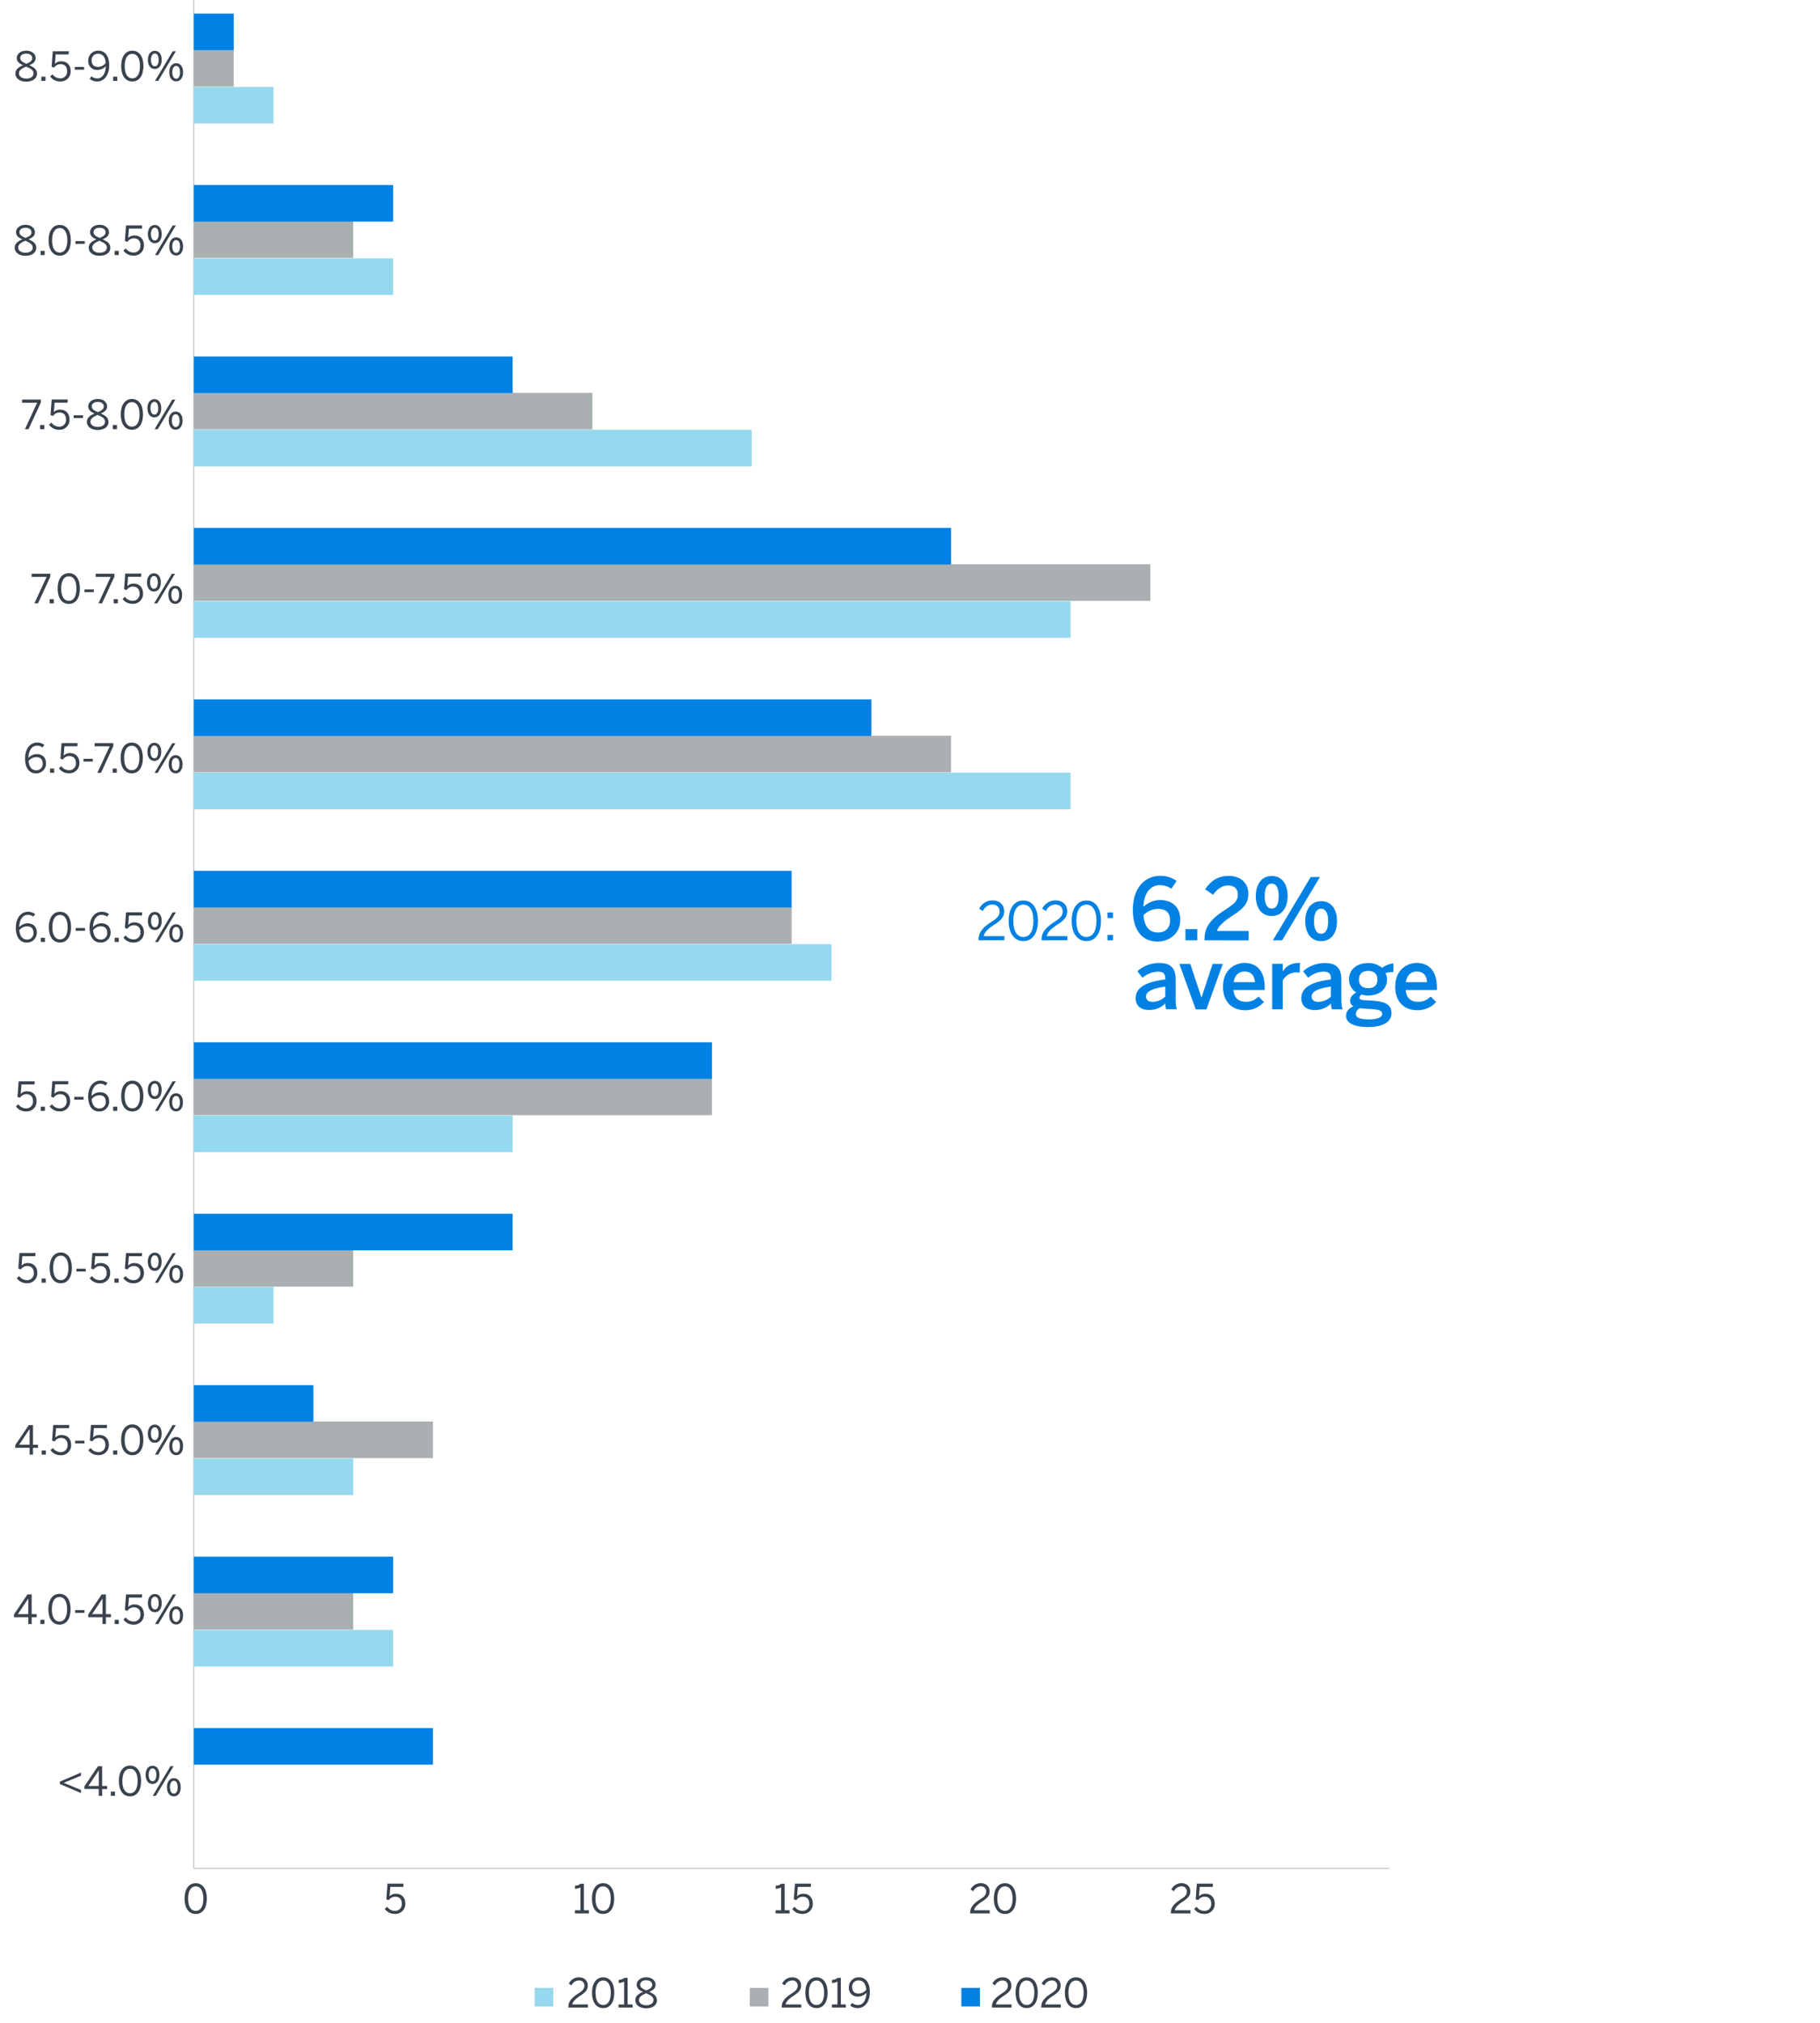 <svg id="Graph" xmlns="http://www.w3.org/2000/svg" xmlns:xlink="http://www.w3.org/1999/xlink" viewBox="0 0 1000 1111.29"><defs><style>.cls-1,.cls-3{fill:none;}.cls-2{fill:#39424d;}.cls-3{stroke:#c6c9c9;stroke-miterlimit:10;stroke-width:0.65px;}.cls-4{clip-path:url(#clip-path);}.cls-5{fill:#96d8ee;}.cls-6{fill:#aaafb1;}.cls-7{fill:#0081e3;}.cls-8{fill:#3a424e;}</style><clipPath id="clip-path"><rect class="cls-1" x="1.09" y="-10.83" width="775.21" height="1128.66"/></clipPath></defs><path class="cls-2" d="M8.45,40.45c0-2.24,1.63-3.54,4.18-4.62-2.13-1-3.43-2-3.43-4s1.89-4,5.22-4,5.17,2,5.17,4-1.26,3-3.46,4c2.64,1.15,4.2,2.29,4.2,4.69s-2.17,4.33-5.91,4.33S8.45,42.89,8.45,40.45Zm10-.11c0-1.72-1.45-2.66-4.14-3.78-2.64,1.18-3.89,2.15-3.89,3.78s1.65,2.84,4,2.84S18.42,42.08,18.42,40.34Zm-.7-8.43c0-1.23-1-2.48-3.3-2.48s-3.33,1.18-3.33,2.42c0,1.49,1.08,2.2,3.41,3.21C16.77,34.05,17.72,33.34,17.72,31.91Z"/><path class="cls-2" d="M22.69,44.43V42.12H25v2.31Z"/><path class="cls-2" d="M27.55,42l1.3-1.19A5.17,5.17,0,0,0,33,43.05a3.66,3.66,0,0,0,3.87-4c0-2.49-1.45-3.79-3.54-3.79a4.13,4.13,0,0,0-3.59,1.89l-1.39-.48L29,28.15h8.85l-.16,1.74H30.58l-.39,5.19a4.41,4.41,0,0,1,3.54-1.41c3,0,5.08,2.09,5.08,5.33a5.42,5.42,0,0,1-5.74,5.74A6.6,6.6,0,0,1,27.55,42Z"/><path class="cls-2" d="M41.08,38.27v-1.5H46.2v1.5Z"/><path class="cls-2" d="M49.28,43.33l.95-1.43a4.9,4.9,0,0,0,3.28,1.17c2.81,0,4.57-2.86,4.62-6.74A6.18,6.18,0,0,1,53.6,38.4a4.71,4.71,0,0,1-5.11-5.1,5.35,5.35,0,0,1,5.61-5.46C57.47,27.84,60,30.46,60,36c0,5.24-2.79,8.74-6.58,8.74A6.32,6.32,0,0,1,49.28,43.33Zm8.8-8.73C57.8,31,56.13,29.51,54,29.51a3.41,3.41,0,0,0-3.63,3.74c0,2,1,3.5,3.54,3.5A5.38,5.38,0,0,0,58.08,34.6Z"/><path class="cls-2" d="M62.18,44.43V42.12h2.26v2.31Z"/><path class="cls-2" d="M66.58,36.29c0-5.08,2.24-8.45,6.13-8.45s6.1,3.37,6.1,8.45-2.18,8.45-6.1,8.45S66.58,41.37,66.58,36.29Zm10.32,0c0-4.42-1.63-6.73-4.19-6.73s-4.2,2.31-4.2,6.73,1.63,6.76,4.2,6.76S76.9,40.71,76.9,36.29Z"/><path class="cls-2" d="M81.25,32.92c0-3.05,1.5-5,3.83-5s3.76,1.93,3.76,4.95-1.39,5-3.78,5S81.25,35.85,81.25,32.92Zm5.92,0c0-2.15-.75-3.54-2.11-3.54s-2.12,1.47-2.12,3.5.73,3.54,2.14,3.54S87.17,34.93,87.17,32.9Zm-2,11.53,9.73-16.28h1.71L86.93,44.43ZM93,39.72c0-3,1.5-5,3.83-5s3.76,1.93,3.76,4.95-1.41,5-3.81,5S93,42.63,93,39.72Zm5.92,0c0-2.16-.75-3.52-2.14-3.52s-2.11,1.47-2.11,3.5.73,3.56,2.14,3.56S98.92,41.7,98.92,39.68Z"/><path class="cls-2" d="M8.06,136.11c0-2.24,1.62-3.54,4.18-4.62-2.14-1-3.44-2-3.44-4s1.9-4,5.22-4,5.17,2,5.17,4-1.25,3-3.46,4c2.65,1.14,4.21,2.29,4.21,4.68s-2.18,4.34-5.92,4.34S8.06,138.56,8.06,136.11ZM18,136c0-1.71-1.45-2.66-4.13-3.78-2.64,1.19-3.9,2.16-3.9,3.78s1.65,2.84,4,2.84S18,137.74,18,136Zm-.7-8.42c0-1.24-1-2.49-3.3-2.49s-3.32,1.19-3.32,2.42c0,1.5,1.07,2.2,3.41,3.21C16.37,129.71,17.32,129,17.32,127.58Z"/><path class="cls-2" d="M22.29,140.1v-2.31h2.27v2.31Z"/><path class="cls-2" d="M26.69,132c0-5.09,2.24-8.45,6.14-8.45s6.09,3.36,6.09,8.45-2.17,8.44-6.09,8.44S26.69,137,26.69,132ZM37,132c0-4.43-1.63-6.74-4.18-6.74s-4.2,2.31-4.2,6.74,1.62,6.75,4.2,6.75S37,136.38,37,132Z"/><path class="cls-2" d="M41.45,133.94v-1.5h5.13v1.5Z"/><path class="cls-2" d="M48.73,136.11c0-2.24,1.63-3.54,4.18-4.62-2.13-1-3.43-2-3.43-4s1.89-4,5.22-4,5.17,2,5.17,4-1.26,3-3.46,4c2.64,1.14,4.21,2.29,4.21,4.68s-2.18,4.34-5.92,4.34S48.73,138.56,48.73,136.11Zm10-.11c0-1.71-1.45-2.66-4.14-3.78-2.64,1.19-3.89,2.16-3.89,3.78s1.65,2.84,4,2.84S58.7,137.74,58.7,136Zm-.7-8.42c0-1.24-1-2.49-3.3-2.49s-3.33,1.19-3.33,2.42c0,1.5,1.08,2.2,3.41,3.21C57.05,129.71,58,129,58,127.58Z"/><path class="cls-2" d="M63,140.1v-2.31h2.26v2.31Z"/><path class="cls-2" d="M67.81,137.63l1.3-1.19a5.17,5.17,0,0,0,4.18,2.27,3.66,3.66,0,0,0,3.87-4c0-2.49-1.45-3.78-3.54-3.78A4.13,4.13,0,0,0,70,132.86l-1.39-.49.64-8.56h8.85L78,125.55H70.84l-.39,5.2A4.41,4.41,0,0,1,74,129.34c3,0,5.08,2.09,5.08,5.32a5.43,5.43,0,0,1-5.74,5.74A6.6,6.6,0,0,1,67.81,137.63Z"/><path class="cls-2" d="M81.25,128.59c0-3.06,1.5-5,3.83-5s3.76,1.94,3.76,5-1.39,5-3.78,5S81.25,131.52,81.25,128.59Zm5.92,0c0-2.16-.75-3.55-2.11-3.55s-2.12,1.48-2.12,3.5.73,3.55,2.14,3.55S87.17,130.59,87.17,128.57Zm-2,11.53,9.72-16.29h1.72L86.93,140.1ZM93,135.39c0-3.06,1.49-5,3.83-5s3.76,1.94,3.76,4.95-1.41,5-3.81,5S93,138.29,93,135.39Zm5.92,0c0-2.15-.75-3.52-2.14-3.52s-2.11,1.48-2.11,3.5.73,3.57,2.14,3.57S98.92,137.37,98.92,135.34Z"/><path class="cls-2" d="M13.68,235.76l6.73-14.55H12.16v-1.73H22.44v1.62l-6.78,14.66Z"/><path class="cls-2" d="M22.06,235.76v-2.31h2.27v2.31Z"/><path class="cls-2" d="M26.92,233.29l1.3-1.18a5.21,5.21,0,0,0,4.18,2.26,3.66,3.66,0,0,0,3.87-4c0-2.48-1.45-3.78-3.54-3.78a4.13,4.13,0,0,0-3.58,1.89L27.76,228l.64-8.56h8.84l-.15,1.73H30l-.4,5.2A4.43,4.43,0,0,1,33.11,225c3,0,5.08,2.09,5.08,5.32a5.43,5.43,0,0,1-5.74,5.75A6.64,6.64,0,0,1,26.92,233.29Z"/><path class="cls-2" d="M40.45,229.6v-1.5h5.13v1.5Z"/><path class="cls-2" d="M47.73,231.78c0-2.25,1.63-3.55,4.19-4.62-2.14-1-3.44-2-3.44-4s1.9-4,5.22-4,5.17,2,5.17,4-1.26,3-3.46,4c2.64,1.14,4.21,2.29,4.21,4.69s-2.18,4.33-5.92,4.33S47.73,234.22,47.73,231.78Zm10-.11c0-1.72-1.45-2.67-4.13-3.79-2.64,1.19-3.9,2.16-3.9,3.79s1.65,2.83,4,2.83S57.7,233.4,57.7,231.67Zm-.7-8.43c0-1.23-1-2.49-3.3-2.49s-3.32,1.19-3.32,2.42c0,1.5,1.07,2.2,3.41,3.22C56.05,225.37,57,224.67,57,223.24Z"/><path class="cls-2" d="M62,235.76v-2.31h2.27v2.31Z"/><path class="cls-2" d="M66.35,227.62c0-5.08,2.24-8.45,6.14-8.45s6.09,3.37,6.09,8.45-2.18,8.45-6.09,8.45S66.35,232.7,66.35,227.62Zm10.32,0c0-4.42-1.63-6.74-4.18-6.74s-4.21,2.32-4.21,6.74,1.63,6.75,4.21,6.75S76.67,232,76.67,227.62Z"/><path class="cls-2" d="M81,224.25c0-3.06,1.5-5,3.83-5s3.76,1.94,3.76,5-1.38,5-3.78,5S81,227.18,81,224.25Zm5.92,0c0-2.16-.75-3.54-2.11-3.54s-2.12,1.47-2.12,3.5.73,3.54,2.14,3.54S86.94,226.25,86.94,224.23Zm-2,11.53,9.73-16.28h1.71L86.7,235.76Zm7.79-4.71c0-3.06,1.5-5,3.83-5s3.76,1.94,3.76,4.95-1.41,5-3.8,5S92.77,234,92.77,231.05Zm5.92,0c0-2.16-.75-3.52-2.13-3.52S94.44,229,94.44,231s.73,3.57,2.14,3.57S98.69,233,98.69,231Z"/><path class="cls-2" d="M18.89,331.42l6.73-14.54H17.37v-1.74H27.64v1.63l-6.77,14.65Z"/><path class="cls-2" d="M27.27,331.42v-2.31h2.27v2.31Z"/><path class="cls-2" d="M31.67,323.28c0-5.08,2.24-8.45,6.14-8.45s6.09,3.37,6.09,8.45-2.18,8.45-6.09,8.45S31.67,328.36,31.67,323.28Zm10.32,0c0-4.42-1.63-6.73-4.18-6.73s-4.2,2.31-4.2,6.73,1.62,6.76,4.2,6.76S42,327.7,42,323.28Z"/><path class="cls-2" d="M46.43,325.26v-1.49h5.13v1.49Z"/><path class="cls-2" d="M54.09,331.42l6.73-14.54H52.57v-1.74H62.84v1.63l-6.77,14.65Z"/><path class="cls-2" d="M62.47,331.42v-2.31h2.27v2.31Z"/><path class="cls-2" d="M67.33,329l1.3-1.19A5.17,5.17,0,0,0,72.81,330a3.66,3.66,0,0,0,3.87-4c0-2.49-1.45-3.79-3.54-3.79a4.14,4.14,0,0,0-3.59,1.89l-1.38-.48.63-8.56h8.85l-.15,1.74H70.37l-.4,5.19a4.46,4.46,0,0,1,3.54-1.41c3,0,5.09,2.09,5.09,5.33a5.43,5.43,0,0,1-5.75,5.74A6.62,6.62,0,0,1,67.33,329Z"/><path class="cls-2" d="M80.77,319.92c0-3.06,1.5-5,3.83-5s3.76,1.93,3.76,5-1.38,5-3.78,5S80.77,322.84,80.77,319.92Zm5.92,0c0-2.15-.75-3.54-2.11-3.54s-2.11,1.48-2.11,3.5.72,3.54,2.13,3.54S86.69,321.92,86.69,319.89Zm-2,11.53,9.73-16.28h1.71l-9.72,16.28Zm7.79-4.71c0-3,1.5-5,3.83-5s3.76,1.93,3.76,4.95-1.4,5-3.8,5S92.52,329.62,92.52,326.71Zm5.92,0c0-2.16-.75-3.52-2.13-3.52s-2.12,1.47-2.12,3.5.73,3.56,2.14,3.56S98.44,328.69,98.44,326.67Z"/><path class="cls-2" d="M13.76,416.62c0-5.24,2.82-8.74,6.6-8.74a6.16,6.16,0,0,1,4,1.28l-1,1.43a4.66,4.66,0,0,0-3.08-1c-2.82,0-4.6,2.83-4.65,6.71a6.24,6.24,0,0,1,4.54-2.07c3.32,0,5.12,2,5.12,5.1a5.35,5.35,0,0,1-5.61,5.46C16.34,424.78,13.76,422.16,13.76,416.62Zm9.68,2.75c0-2-1-3.5-3.54-3.5A5.38,5.38,0,0,0,15.7,418c.31,3.57,2,5.11,4.11,5.11A3.42,3.42,0,0,0,23.44,419.37Z"/><path class="cls-2" d="M27.49,424.47v-2.31h2.27v2.31Z"/><path class="cls-2" d="M32.35,422l1.3-1.19a5.17,5.17,0,0,0,4.18,2.27,3.67,3.67,0,0,0,3.87-4c0-2.48-1.45-3.78-3.54-3.78a4.14,4.14,0,0,0-3.59,1.89l-1.38-.48.64-8.56h8.84l-.15,1.74H35.39l-.4,5.19a4.42,4.42,0,0,1,3.54-1.41c3,0,5.09,2.09,5.09,5.33a5.43,5.43,0,0,1-5.75,5.74A6.62,6.62,0,0,1,32.35,422Z"/><path class="cls-2" d="M45.88,418.31v-1.5H51v1.5Z"/><path class="cls-2" d="M53.51,424.47l6.74-14.54H52v-1.74H62.27v1.63L55.5,424.47Z"/><path class="cls-2" d="M61.9,424.47v-2.31h2.26v2.31Z"/><path class="cls-2" d="M66.27,416.33c0-5.08,2.25-8.45,6.14-8.45s6.1,3.37,6.1,8.45-2.18,8.45-6.1,8.45S66.27,421.41,66.27,416.33Zm10.32,0c0-4.42-1.62-6.73-4.18-6.73s-4.2,2.31-4.2,6.73,1.63,6.76,4.2,6.76S76.59,420.75,76.59,416.33Z"/><path class="cls-2" d="M81,413c0-3,1.49-5,3.83-5s3.76,1.93,3.76,4.95-1.39,5-3.79,5S81,415.89,81,413Zm5.92,0c0-2.15-.75-3.54-2.12-3.54s-2.11,1.47-2.11,3.5.73,3.54,2.14,3.54S86.87,415,86.87,412.94Zm-2,11.53,9.72-16.28h1.72l-9.72,16.28Zm7.79-4.71c0-3.06,1.49-5,3.83-5s3.76,1.93,3.76,4.95-1.41,5-3.81,5S92.7,422.67,92.7,419.76Zm5.92,0c0-2.16-.75-3.52-2.14-3.52s-2.11,1.47-2.11,3.5.73,3.56,2.13,3.56S98.62,421.74,98.62,419.72Z"/><path class="cls-2" d="M8.76,607.73l1.3-1.19a5.19,5.19,0,0,0,4.18,2.27,3.67,3.67,0,0,0,3.88-4c0-2.49-1.46-3.79-3.55-3.79A4.11,4.11,0,0,0,11,603l-1.39-.49.64-8.56h8.84l-.15,1.74H11.8l-.4,5.19A4.46,4.46,0,0,1,15,599.43c3,0,5.08,2.1,5.08,5.33a5.43,5.43,0,0,1-5.74,5.74A6.64,6.64,0,0,1,8.76,607.73Z"/><path class="cls-2" d="M22.4,610.19v-2.31h2.27v2.31Z"/><path class="cls-2" d="M27.27,607.73l1.29-1.19a5.19,5.19,0,0,0,4.18,2.27,3.67,3.67,0,0,0,3.88-4c0-2.49-1.46-3.79-3.55-3.79a4.11,4.11,0,0,0-3.58,1.9l-1.39-.49.64-8.56h8.84l-.15,1.74H30.3l-.39,5.19a4.43,4.43,0,0,1,3.54-1.41c3,0,5.08,2.1,5.08,5.33a5.43,5.43,0,0,1-5.74,5.74A6.6,6.6,0,0,1,27.27,607.73Z"/><path class="cls-2" d="M40.8,604v-1.49h5.12V604Z"/><path class="cls-2" d="M48.43,602.34c0-5.24,2.82-8.74,6.6-8.74a6.24,6.24,0,0,1,4,1.28l-1,1.43a4.63,4.63,0,0,0-3.08-1c-2.81,0-4.59,2.84-4.64,6.71a6.22,6.22,0,0,1,4.53-2.07c3.33,0,5.13,2,5.13,5.11a5.34,5.34,0,0,1-5.61,5.45C51,610.5,48.43,607.88,48.43,602.34Zm9.68,2.75c0-2-1-3.5-3.54-3.5a5.39,5.39,0,0,0-4.2,2.16c.3,3.56,2,5.1,4.11,5.1A3.42,3.42,0,0,0,58.11,605.09Z"/><path class="cls-2" d="M62.16,610.19v-2.31h2.26v2.31Z"/><path class="cls-2" d="M66.56,602.05c0-5.08,2.24-8.45,6.14-8.45s6.09,3.37,6.09,8.45-2.18,8.45-6.09,8.45S66.56,607.14,66.56,602.05Zm10.32,0c0-4.42-1.63-6.73-4.18-6.73s-4.21,2.31-4.21,6.73,1.63,6.76,4.21,6.76S76.88,606.48,76.88,602.05Z"/><path class="cls-2" d="M81.23,598.69c0-3.06,1.5-5,3.83-5s3.76,1.94,3.76,5-1.38,5-3.78,5S81.23,601.61,81.23,598.69Zm5.92,0c0-2.16-.75-3.55-2.11-3.55s-2.12,1.48-2.12,3.5.73,3.54,2.14,3.54S87.15,600.69,87.15,598.67Zm-2,11.52,9.73-16.28h1.71l-9.72,16.28Zm7.79-4.7c0-3.06,1.5-5,3.83-5s3.76,1.94,3.76,4.95-1.41,5-3.8,5S93,608.39,93,605.49Zm5.92,0c0-2.15-.75-3.52-2.13-3.52s-2.12,1.48-2.12,3.5.73,3.56,2.14,3.56S98.9,607.47,98.9,605.44Z"/><path class="cls-2" d="M8.7,509.56c0-5.23,2.82-8.73,6.6-8.73a6.22,6.22,0,0,1,4,1.27l-1,1.43a4.72,4.72,0,0,0-3.08-1c-2.82,0-4.6,2.84-4.65,6.71a6.24,6.24,0,0,1,4.54-2.07c3.32,0,5.12,2,5.12,5.11a5.34,5.34,0,0,1-5.61,5.45C11.28,517.72,8.7,515.11,8.7,509.56Zm9.68,2.75c0-2-1-3.5-3.54-3.5a5.39,5.39,0,0,0-4.2,2.16c.31,3.56,2,5.11,4.11,5.11A3.43,3.43,0,0,0,18.38,512.31Z"/><path class="cls-2" d="M22.43,517.42v-2.31H24.7v2.31Z"/><path class="cls-2" d="M26.83,509.28c0-5.09,2.24-8.45,6.14-8.45s6.09,3.36,6.09,8.45-2.18,8.44-6.09,8.44S26.83,514.36,26.83,509.28Zm10.32,0c0-4.43-1.63-6.74-4.18-6.74s-4.2,2.31-4.2,6.74S30.39,516,33,516,37.15,513.7,37.15,509.28Z"/><path class="cls-2" d="M41.59,511.26v-1.5h5.13v1.5Z"/><path class="cls-2" d="M49.22,509.56c0-5.23,2.82-8.73,6.61-8.73a6.24,6.24,0,0,1,4,1.27l-1,1.43a4.68,4.68,0,0,0-3.08-1c-2.82,0-4.6,2.84-4.64,6.71a6.2,6.2,0,0,1,4.53-2.07c3.32,0,5.13,2,5.13,5.11a5.34,5.34,0,0,1-5.61,5.45C51.8,517.72,49.22,515.11,49.22,509.56Zm9.69,2.75c0-2-1-3.5-3.55-3.5a5.41,5.41,0,0,0-4.2,2.16c.31,3.56,2,5.11,4.12,5.11A3.43,3.43,0,0,0,58.91,512.31Z"/><path class="cls-2" d="M63,517.42v-2.31h2.27v2.31Z"/><path class="cls-2" d="M67.81,515l1.3-1.19A5.19,5.19,0,0,0,73.29,516a3.67,3.67,0,0,0,3.88-4c0-2.49-1.46-3.78-3.55-3.78A4.13,4.13,0,0,0,70,510.18l-1.39-.49.64-8.56h8.84L78,502.87H70.85l-.39,5.2A4.4,4.4,0,0,1,74,506.66c3,0,5.08,2.09,5.08,5.32a5.43,5.43,0,0,1-5.74,5.74A6.64,6.64,0,0,1,67.81,515Z"/><path class="cls-2" d="M81.26,505.91c0-3.06,1.49-5,3.82-5s3.77,1.94,3.77,4.95-1.39,5-3.79,5S81.26,508.84,81.26,505.91Zm5.91,0c0-2.16-.74-3.55-2.11-3.55S83,503.82,83,505.84s.73,3.55,2.13,3.55S87.17,507.91,87.17,505.89Zm-2,11.53,9.72-16.29h1.72l-9.73,16.29ZM93,512.71c0-3.06,1.49-5,3.82-5s3.77,1.94,3.77,4.95-1.41,5-3.81,5S93,515.61,93,512.71Zm5.91-.05c0-2.15-.74-3.52-2.13-3.52s-2.11,1.48-2.11,3.5.72,3.57,2.13,3.57S98.92,514.69,98.92,512.66Z"/><path class="cls-2" d="M9.22,702.1l1.3-1.19a5.19,5.19,0,0,0,4.18,2.27,3.68,3.68,0,0,0,3.88-4c0-2.48-1.46-3.78-3.55-3.78a4.13,4.13,0,0,0-3.58,1.89l-1.39-.48.64-8.56h8.84L19.39,690H12.26l-.4,5.19a4.43,4.43,0,0,1,3.55-1.41c3,0,5.08,2.09,5.08,5.33a5.43,5.43,0,0,1-5.74,5.74A6.64,6.64,0,0,1,9.22,702.1Z"/><path class="cls-2" d="M22.86,704.56v-2.31h2.27v2.31Z"/><path class="cls-2" d="M27.26,696.42c0-5.08,2.25-8.45,6.14-8.45s6.1,3.37,6.1,8.45-2.18,8.45-6.1,8.45S27.26,701.5,27.26,696.42Zm10.32,0c0-4.42-1.63-6.73-4.18-6.73s-4.2,2.31-4.2,6.73,1.63,6.76,4.2,6.76S37.58,700.84,37.58,696.42Z"/><path class="cls-2" d="M42,698.4v-1.5h5.12v1.5Z"/><path class="cls-2" d="M49.26,702.1l1.3-1.19a5.19,5.19,0,0,0,4.18,2.27,3.67,3.67,0,0,0,3.87-4c0-2.48-1.45-3.78-3.54-3.78a4.13,4.13,0,0,0-3.58,1.89l-1.39-.48.64-8.56h8.84L59.43,690H52.3l-.4,5.19a4.43,4.43,0,0,1,3.55-1.41c3,0,5.08,2.09,5.08,5.33a5.43,5.43,0,0,1-5.74,5.74A6.64,6.64,0,0,1,49.26,702.1Z"/><path class="cls-2" d="M62.9,704.56v-2.31h2.27v2.31Z"/><path class="cls-2" d="M67.76,702.1l1.3-1.19a5.19,5.19,0,0,0,4.18,2.27,3.67,3.67,0,0,0,3.88-4c0-2.48-1.46-3.78-3.55-3.78A4.13,4.13,0,0,0,70,697.32l-1.39-.48.64-8.56h8.84L77.93,690H70.8l-.39,5.19A4.4,4.4,0,0,1,74,693.8c3,0,5.08,2.09,5.08,5.33a5.43,5.43,0,0,1-5.74,5.74A6.64,6.64,0,0,1,67.76,702.1Z"/><path class="cls-2" d="M81.21,693.05c0-3,1.49-5,3.83-5s3.76,1.93,3.76,5-1.39,5-3.79,5S81.21,696,81.21,693.05Zm5.92,0c0-2.15-.75-3.54-2.12-3.54S82.9,691,82.9,693s.73,3.54,2.14,3.54S87.13,695.06,87.13,693Zm-2,11.53,9.72-16.28h1.72l-9.73,16.28ZM93,699.85c0-3.06,1.49-5,3.83-5s3.76,1.93,3.76,4.95-1.41,5-3.81,5S93,702.76,93,699.85Zm5.92,0c0-2.16-.75-3.52-2.14-3.52s-2.11,1.47-2.11,3.5.72,3.56,2.13,3.56S98.88,701.83,98.88,699.81Z"/><path class="cls-2" d="M16.26,799v-3.76H8.4v-1.47l7.42-11h2.31v10.83h2.75v1.69H18.13V799Zm-5.72-5.45h5.72V785h-.05Z"/><path class="cls-2" d="M22.9,799V796.7h2.27V799Z"/><path class="cls-2" d="M27.76,796.55l1.3-1.19a5.19,5.19,0,0,0,4.18,2.27,3.66,3.66,0,0,0,3.87-4c0-2.49-1.45-3.79-3.54-3.79A4.13,4.13,0,0,0,30,791.77l-1.39-.48.64-8.56h8.84l-.15,1.74H30.8l-.4,5.19A4.46,4.46,0,0,1,34,788.25c3,0,5.08,2.09,5.08,5.33a5.43,5.43,0,0,1-5.74,5.74A6.64,6.64,0,0,1,27.76,796.55Z"/><path class="cls-2" d="M41.29,792.85v-1.49h5.13v1.49Z"/><path class="cls-2" d="M48.53,796.55l1.3-1.19A5.17,5.17,0,0,0,54,797.63a3.66,3.66,0,0,0,3.87-4c0-2.49-1.45-3.79-3.54-3.79a4.14,4.14,0,0,0-3.59,1.89l-1.38-.48.64-8.56h8.84l-.15,1.74H51.57l-.4,5.19a4.46,4.46,0,0,1,3.54-1.41c3,0,5.09,2.09,5.09,5.33a5.43,5.43,0,0,1-5.75,5.74A6.62,6.62,0,0,1,48.53,796.55Z"/><path class="cls-2" d="M62.17,799V796.7h2.27V799Z"/><path class="cls-2" d="M66.55,790.87c0-5.08,2.24-8.45,6.14-8.45s6.09,3.37,6.09,8.45-2.18,8.45-6.09,8.45S66.55,796,66.55,790.87Zm10.32,0c0-4.42-1.63-6.73-4.18-6.73s-4.2,2.31-4.2,6.73,1.62,6.76,4.2,6.76S76.87,795.29,76.87,790.87Z"/><path class="cls-2" d="M81.22,787.5c0-3,1.5-5,3.83-5s3.76,1.93,3.76,5-1.38,5-3.78,5S81.22,790.43,81.22,787.5Zm5.92,0c0-2.15-.75-3.54-2.11-3.54s-2.11,1.48-2.11,3.5.72,3.54,2.13,3.54S87.14,789.51,87.14,787.48Zm-2,11.53,9.73-16.28h1.71L86.9,799ZM93,794.3c0-3,1.5-5,3.83-5s3.76,1.93,3.76,5-1.4,5-3.8,5S93,797.21,93,794.3Zm5.92,0c0-2.16-.75-3.52-2.13-3.52s-2.11,1.47-2.11,3.5.72,3.56,2.13,3.56S98.89,796.28,98.89,794.26Z"/><path class="cls-2" d="M15.53,892.06V888.3H7.67v-1.47l7.42-11.05H17.4v10.83h2.75v1.69H17.4v3.76Zm-5.72-5.45h5.72v-8.56h0Z"/><path class="cls-2" d="M22.17,892.06v-2.31h2.27v2.31Z"/><path class="cls-2" d="M26.55,883.92c0-5.08,2.24-8.45,6.14-8.45s6.09,3.37,6.09,8.45-2.18,8.45-6.09,8.45S26.55,889,26.55,883.92Zm10.32,0c0-4.42-1.63-6.73-4.18-6.73s-4.2,2.31-4.2,6.73,1.62,6.76,4.2,6.76S36.87,888.34,36.87,883.92Z"/><path class="cls-2" d="M41.31,885.9v-1.49h5.13v1.49Z"/><path class="cls-2" d="M56.32,892.06V888.3H48.46v-1.47l7.42-11.05h2.31v10.83h2.75v1.69H58.19v3.76Zm-5.72-5.45h5.72v-8.56h0Z"/><path class="cls-2" d="M63,892.06v-2.31h2.27v2.31Z"/><path class="cls-2" d="M67.82,889.6l1.3-1.19a5.17,5.17,0,0,0,4.18,2.27,3.66,3.66,0,0,0,3.87-4c0-2.49-1.45-3.79-3.54-3.79A4.13,4.13,0,0,0,70,884.82l-1.38-.48.63-8.56h8.85L78,877.52H70.86l-.4,5.19A4.46,4.46,0,0,1,74,881.3c3,0,5.09,2.09,5.09,5.33a5.43,5.43,0,0,1-5.75,5.74A6.62,6.62,0,0,1,67.82,889.6Z"/><path class="cls-2" d="M81.26,880.56c0-3.06,1.5-5,3.83-5s3.76,1.94,3.76,5-1.38,5-3.78,5S81.26,883.48,81.26,880.56Zm5.92,0c0-2.15-.75-3.54-2.11-3.54S83,878.47,83,880.49s.72,3.54,2.13,3.54S87.18,882.56,87.18,880.53Zm-2,11.53L95,875.78h1.71l-9.72,16.28ZM93,887.35c0-3.05,1.5-5,3.83-5s3.76,1.93,3.76,4.95-1.41,5-3.8,5S93,890.26,93,887.35Zm5.92,0c0-2.16-.75-3.52-2.13-3.52s-2.12,1.47-2.12,3.5.73,3.56,2.14,3.56S98.93,889.33,98.93,887.31Z"/><path class="cls-2" d="M44.51,984.91l-11.64-5v-1.27l11.64-5v1.7L35,979.28l9.5,3.93Z"/><path class="cls-2" d="M54.26,986.41v-3.77H46.4v-1.47l7.42-11h2.31V981h2.75v1.69H56.13v3.77ZM48.54,981h5.72v-8.56h0Z"/><path class="cls-2" d="M60.9,986.41v-2.32h2.27v2.32Z"/><path class="cls-2" d="M65.3,978.26c0-5.08,2.24-8.45,6.14-8.45s6.09,3.37,6.09,8.45-2.18,8.45-6.09,8.45S65.3,983.35,65.3,978.26Zm10.32,0c0-4.42-1.63-6.73-4.18-6.73s-4.2,2.31-4.2,6.73,1.62,6.76,4.2,6.76S75.62,982.69,75.62,978.26Z"/><path class="cls-2" d="M80,974.9c0-3.06,1.5-5,3.83-5s3.76,1.94,3.76,5-1.38,5-3.78,5S80,977.82,80,974.9Zm5.92,0c0-2.16-.75-3.55-2.11-3.55s-2.11,1.48-2.11,3.5.72,3.54,2.13,3.54S85.89,976.9,85.89,974.88Zm-2,11.53,9.73-16.29h1.72l-9.73,16.29Zm7.79-4.71c0-3.06,1.5-5,3.83-5s3.76,1.94,3.76,5-1.4,5-3.8,5S91.72,984.6,91.72,981.7Zm5.92-.05c0-2.15-.75-3.52-2.13-3.52s-2.11,1.48-2.11,3.5.72,3.57,2.13,3.57S97.64,983.68,97.64,981.65Z"/><line class="cls-3" x1="106.5" y1="1026.3" x2="763.42" y2="1026.3"/><g class="cls-4"><line class="cls-3" x1="106.5" y1="1026.3" x2="106.5" y2="-9.61"/></g><rect class="cls-5" x="106.5" y="47.73" width="43.8" height="20.09"/><rect class="cls-5" x="106.5" y="141.9" width="109.49" height="20.09"/><rect class="cls-5" x="106.5" y="236.08" width="306.56" height="20.09"/><rect class="cls-5" x="106.5" y="330.25" width="481.74" height="20.09"/><rect class="cls-5" x="106.5" y="424.42" width="481.74" height="20.09"/><rect class="cls-5" x="106.5" y="518.6" width="350.36" height="20.09"/><rect class="cls-5" x="106.5" y="612.77" width="175.18" height="20.09"/><rect class="cls-5" x="106.5" y="706.94" width="43.8" height="20.09"/><rect class="cls-5" x="106.5" y="801.12" width="87.59" height="20.09"/><rect class="cls-5" x="106.5" y="895.29" width="109.49" height="20.09"/><rect class="cls-6" x="106.5" y="27.43" width="21.9" height="20.09"/><rect class="cls-6" x="106.5" y="121.6" width="87.59" height="20.09"/><rect class="cls-6" x="106.5" y="215.78" width="218.97" height="20.09"/><rect class="cls-6" x="106.5" y="309.95" width="525.54" height="20.09"/><rect class="cls-6" x="106.5" y="404.12" width="416.05" height="20.09"/><rect class="cls-6" x="106.5" y="498.3" width="328.46" height="20.09"/><rect class="cls-6" x="106.5" y="592.47" width="284.67" height="20.09"/><rect class="cls-6" x="106.5" y="686.65" width="87.59" height="20.09"/><rect class="cls-6" x="106.5" y="780.82" width="131.39" height="20.09"/><rect class="cls-6" x="106.5" y="875" width="87.59" height="20.09"/><rect class="cls-7" x="106.5" y="7.47" width="21.9" height="20.09"/><rect class="cls-7" x="106.5" y="101.64" width="109.49" height="20.09"/><rect class="cls-7" x="106.5" y="195.82" width="175.18" height="20.09"/><rect class="cls-7" x="106.5" y="289.99" width="416.05" height="20.09"/><rect class="cls-7" x="106.5" y="384.17" width="372.25" height="20.09"/><rect class="cls-7" x="106.5" y="478.34" width="328.46" height="20.09"/><rect class="cls-7" x="106.5" y="572.51" width="284.67" height="20.09"/><rect class="cls-7" x="106.5" y="666.69" width="175.18" height="20.09"/><rect class="cls-7" x="106.5" y="760.86" width="65.69" height="20.09"/><rect class="cls-7" x="106.5" y="855.04" width="109.49" height="20.09"/><rect class="cls-7" x="106.5" y="949.21" width="131.39" height="20.09"/><path class="cls-8" d="M312.3,1102.71v-.35c0-2.35,1.06-4.55,5.35-7.3,2.44-1.57,3.43-2.56,3.43-4.29a2.76,2.76,0,0,0-3.06-2.93,4.48,4.48,0,0,0-4,2.68l-1.5-.92a6.13,6.13,0,0,1,5.57-3.48c3,0,4.86,1.85,4.86,4.51,0,2.14-1,3.59-4.09,5.57-2.84,1.8-4.22,3.41-4.4,4.8h8.58v1.71Z"/><path class="cls-8" d="M325.28,1094.57c0-5.08,2.25-8.45,6.14-8.45s6.1,3.37,6.1,8.45-2.18,8.45-6.1,8.45S325.28,1099.66,325.28,1094.57Zm10.32,0c0-4.42-1.63-6.73-4.18-6.73s-4.2,2.31-4.2,6.73,1.63,6.76,4.2,6.76S335.6,1099,335.6,1094.57Z"/><path class="cls-8" d="M339.87,1102.71V1101h3.06v-12.54a7.51,7.51,0,0,1-3,.74v-1.71a4.76,4.76,0,0,0,3.1-1.06h1.81V1101h2.73v1.71Z"/><path class="cls-8" d="M349.08,1098.73c0-2.24,1.63-3.54,4.19-4.62-2.14-1-3.44-2-3.44-4s1.9-4,5.22-4,5.17,2,5.17,4-1.26,3-3.46,4c2.64,1.15,4.21,2.29,4.21,4.69s-2.18,4.34-5.92,4.34S349.08,1101.17,349.08,1098.73Zm10-.11c0-1.71-1.45-2.66-4.13-3.78-2.64,1.19-3.9,2.15-3.9,3.78s1.65,2.84,4,2.84S359.05,1100.36,359.05,1098.62Zm-.7-8.43c0-1.23-1-2.48-3.3-2.48s-3.32,1.19-3.32,2.42c0,1.49,1.07,2.2,3.41,3.21C357.4,1092.33,358.35,1091.62,358.35,1090.19Z"/><rect class="cls-5" x="293.77" y="1091.91" width="10.22" height="10.22"/><path class="cls-8" d="M429.51,1102.71v-.35c0-2.35,1.06-4.55,5.35-7.3,2.44-1.57,3.43-2.56,3.43-4.29a2.76,2.76,0,0,0-3.06-2.93,4.48,4.48,0,0,0-4,2.68l-1.5-.92a6.13,6.13,0,0,1,5.57-3.48c3,0,4.86,1.85,4.86,4.51,0,2.14-1,3.59-4.09,5.57-2.84,1.8-4.22,3.41-4.4,4.8h8.58v1.71Z"/><path class="cls-8" d="M442.49,1094.57c0-5.08,2.25-8.45,6.14-8.45s6.1,3.37,6.1,8.45-2.18,8.45-6.1,8.45S442.49,1099.66,442.49,1094.57Zm10.32,0c0-4.42-1.63-6.73-4.18-6.73s-4.2,2.31-4.2,6.73,1.63,6.76,4.2,6.76S452.81,1099,452.81,1094.57Z"/><path class="cls-8" d="M457.08,1102.71V1101h3.06v-12.54a7.51,7.51,0,0,1-3,.74v-1.71a4.76,4.76,0,0,0,3.1-1.06H462V1101h2.73v1.71Z"/><path class="cls-8" d="M467.15,1101.61l1-1.43a4.85,4.85,0,0,0,3.28,1.17c2.81,0,4.58-2.86,4.62-6.73a6.21,6.21,0,0,1-4.53,2.06,4.71,4.71,0,0,1-5.11-5.1,5.35,5.35,0,0,1,5.61-5.46c3.37,0,5.92,2.62,5.92,8.17,0,5.23-2.79,8.73-6.58,8.73A6.32,6.32,0,0,1,467.15,1101.61Zm8.81-8.73c-.29-3.57-2-5.08-4.1-5.08a3.4,3.4,0,0,0-3.63,3.74c0,2,1,3.5,3.54,3.5A5.42,5.42,0,0,0,476,1092.88Z"/><rect class="cls-6" x="411.97" y="1091.91" width="10.22" height="10.22"/><path class="cls-8" d="M545,1102.71v-.35c0-2.35,1-4.55,5.34-7.3,2.44-1.57,3.43-2.56,3.43-4.29a2.76,2.76,0,0,0-3-2.93,4.48,4.48,0,0,0-4,2.68l-1.49-.92a6.12,6.12,0,0,1,5.56-3.48c3,0,4.87,1.85,4.87,4.51,0,2.14-1,3.59-4.1,5.57-2.83,1.8-4.22,3.41-4.4,4.8h8.59v1.71Z"/><path class="cls-8" d="M558,1094.57c0-5.08,2.24-8.45,6.13-8.45s6.1,3.37,6.1,8.45S568,1103,564.1,1103,558,1099.66,558,1094.57Zm10.32,0c0-4.42-1.63-6.73-4.19-6.73s-4.2,2.31-4.2,6.73,1.63,6.76,4.2,6.76S568.29,1099,568.29,1094.57Z"/><path class="cls-8" d="M572.11,1102.71v-.35c0-2.35,1.06-4.55,5.35-7.3,2.44-1.57,3.43-2.56,3.43-4.29a2.76,2.76,0,0,0-3.06-2.93,4.48,4.48,0,0,0-4,2.68l-1.5-.92a6.13,6.13,0,0,1,5.57-3.48c3,0,4.86,1.85,4.86,4.51,0,2.14-1,3.59-4.09,5.57-2.84,1.8-4.22,3.41-4.4,4.8h8.58v1.71Z"/><path class="cls-8" d="M585.09,1094.57c0-5.08,2.25-8.45,6.14-8.45s6.1,3.37,6.1,8.45-2.18,8.45-6.1,8.45S585.09,1099.66,585.09,1094.57Zm10.32,0c0-4.42-1.63-6.73-4.18-6.73s-4.2,2.31-4.2,6.73,1.63,6.76,4.2,6.76S595.41,1099,595.41,1094.57Z"/><rect class="cls-7" x="528.21" y="1091.91" width="10.22" height="10.22"/><path class="cls-7" d="M537.68,516.5V516c0-3.11,1.39-6,7.05-9.63,3.22-2.06,4.52-3.37,4.52-5.66s-1.47-3.86-4-3.86c-2.2,0-4,1.22-5.25,3.54l-2-1.22a8.08,8.08,0,0,1,7.34-4.58c4,0,6.41,2.44,6.41,5.95,0,2.81-1.28,4.73-5.4,7.34-3.74,2.37-5.57,4.49-5.8,6.32h11.32v2.26Z"/><path class="cls-7" d="M554.21,505.77c0-6.7,3-11.14,8.09-11.14s8,4.44,8,11.14-2.87,11.14-8,11.14S554.21,512.47,554.21,505.77Zm13.6,0c0-5.83-2.14-8.88-5.51-8.88s-5.54,3.05-5.54,8.88,2.15,8.9,5.54,8.9S567.81,511.6,567.81,505.77Z"/><path class="cls-7" d="M572.31,516.5V516c0-3.11,1.39-6,7.05-9.63,3.22-2.06,4.52-3.37,4.52-5.66s-1.48-3.86-4-3.86c-2.21,0-4,1.22-5.25,3.54l-2-1.22a8.07,8.07,0,0,1,7.33-4.58c4,0,6.42,2.44,6.42,5.95,0,2.81-1.28,4.73-5.4,7.34-3.74,2.37-5.57,4.49-5.8,6.32h11.31v2.26Z"/><path class="cls-7" d="M588.84,505.77c0-6.7,2.95-11.14,8.09-11.14s8,4.44,8,11.14-2.87,11.14-8,11.14S588.84,512.47,588.84,505.77Zm13.6,0c0-5.83-2.15-8.88-5.51-8.88s-5.54,3.05-5.54,8.88,2.15,8.9,5.54,8.9S602.44,511.6,602.44,505.77Z"/><path class="cls-7" d="M608.52,504.26v-3.07h3v3.07Zm0,12.24v-3h3v3Z"/><path class="cls-7" d="M622.45,499.72c0-12.26,6.86-18.65,15-18.65a14.92,14.92,0,0,1,9,2.82l-2.82,4.32a10.73,10.73,0,0,0-6.39-2c-5.26,0-8.74,4.6-9,11.94a13.46,13.46,0,0,1,9.16-3.76c6.63,0,11.1,3.8,11.1,10.95s-5.69,11.84-12.6,11.84C627.9,517.16,622.45,511.33,622.45,499.72Zm20.44,5.78c0-3.61-1.69-6.25-6.58-6.25a11.23,11.23,0,0,0-8,3.43c.47,6.73,3.52,9.5,7.89,9.5S642.89,509.64,642.89,505.5Z"/><path class="cls-7" d="M651.35,516.5v-6.11h6.49v6.11Z"/><path class="cls-7" d="M661.83,516.5v-.75c0-5,1.74-9.87,10.91-15.74,5.31-3.43,7.42-5.08,7.42-8.65,0-3.24-2.16-5-5.45-5-3.05,0-6,1.88-8.18,5.12l-4.37-3c2.82-4.32,6.86-7.37,12.83-7.37,6.82,0,10.91,3.94,10.91,9.87,0,4.23-1.56,7.42-8.23,11.65-5.54,3.53-8.36,6.25-9,8.74h17.38v5.17Z"/><path class="cls-7" d="M690,492.25c0-6.72,3.38-11.09,8.79-11.09s8.69,4.32,8.69,11c0,6.53-3.24,11-8.74,11S690,498.78,690,492.25Zm12.59-.05c0-4.37-1.27-6.86-3.85-6.86s-3.86,2.63-3.86,6.82c0,4.37,1.27,6.91,3.91,6.91S702.58,496.39,702.58,492.2Zm-3.19,24.3,20.77-34.78h5.07L704.46,516.5ZM717.15,506c0-6.72,3.39-11,8.79-11s8.69,4.27,8.69,10.95-3.29,11-8.74,11S717.15,512.55,717.15,506Zm12.6,0c0-4.37-1.27-6.86-3.86-6.86s-3.9,2.64-3.9,6.82c0,4.37,1.27,6.95,3.9,6.95S729.75,510.16,729.75,506Z"/><path class="cls-7" d="M624,548.37c0-5.4,4.61-9,16.26-10.34v-.75c0-2.49-1.31-3.57-4.09-3.57a13.53,13.53,0,0,0-8.41,3.38l-2.82-3.62a17.89,17.89,0,0,1,12-4.51c6.68,0,9,3.2,9,9v10.29c0,3,.19,4.84.7,6.11h-5.83a9.31,9.31,0,0,1-.56-3.2,12,12,0,0,1-9.21,3.57C627,554.76,624,552.51,624,548.37Zm16.26-.94v-5.5c-6.91.94-10.57,2.64-10.57,5.36,0,2,1.36,3,3.47,3A10,10,0,0,0,640.23,547.43Z"/><path class="cls-7" d="M657,554.44l-9-25H654l6.11,18.43h.1l6.06-18.43h5.59l-9,25Z"/><path class="cls-7" d="M672,541.93c0-9.49,6.72-13,11.89-13,5.6,0,11,3.34,11,13.49v1.36H677.78c.24,4.52,3,6.49,6.68,6.49a9.05,9.05,0,0,0,7-2.91l3,3A13.45,13.45,0,0,1,684,554.91C677.78,554.91,672,551.1,672,541.93Zm17.53-2.44c-.33-3.81-2.21-5.83-5.68-5.83-2.82,0-5.41,1.6-6,5.83Z"/><path class="cls-7" d="M699,554.39v-25h5.78v4.09h.1c1.55-2.49,4.23-4.56,9-4.56h.38l-.19,5.31c-.28,0-1.22-.09-1.55-.09a8.48,8.48,0,0,0-7.71,4.42v15.79Z"/><path class="cls-7" d="M715,548.37c0-5.4,4.6-9,16.26-10.34v-.75c0-2.49-1.32-3.57-4.09-3.57a13.53,13.53,0,0,0-8.41,3.38L716,533.47A17.89,17.89,0,0,1,728,529c6.67,0,9,3.2,9,9v10.29c0,3,.18,4.84.7,6.11h-5.83a9.08,9.08,0,0,1-.56-3.2,12,12,0,0,1-9.21,3.57C718,554.76,715,552.51,715,548.37Zm16.26-.94v-5.5c-6.91.94-10.58,2.64-10.58,5.36,0,2,1.37,3,3.48,3A10,10,0,0,0,731.27,547.43Z"/><path class="cls-7" d="M739.63,558c0-2.49,1.56-4.28,4.09-5.26a3.28,3.28,0,0,1-1.92-3.06c0-1.88,1.5-3.43,3.38-4.56a8.2,8.2,0,0,1-3.95-7.19c0-5.12,3.95-8.93,10.48-8.93a11.28,11.28,0,0,1,7.66,2.63,12.93,12.93,0,0,1,6.21-2.44v4.7a14.8,14.8,0,0,0-4.37.66,6.38,6.38,0,0,1,.89,3.38c0,5.22-3.9,8.89-10.39,8.89a11.75,11.75,0,0,1-3.48-.52c-.75.42-1.26.94-1.26,1.6,0,1,.65,1.31,2.86,1.5l4.42.28c7.38.47,10.29,2.45,10.29,6.82,0,5.12-5.17,7.61-12.87,7.61C743.07,564.07,739.63,561.58,739.63,558Zm19.79-1c0-1.78-1.27-2.44-6.34-2.77l-4.33-.28a8.37,8.37,0,0,1-1.5-.14A3.43,3.43,0,0,0,745,557c0,2.21,2.53,2.92,7.61,2.92C756.79,559.89,759.42,558.76,759.42,557Zm-2.59-18.89c0-3.1-1.78-4.79-5.07-4.79s-5.08,1.74-5.08,4.79,1.93,4.7,5.13,4.7S756.83,541.14,756.83,538.08Z"/><path class="cls-7" d="M766.61,541.93c0-9.49,6.72-13,11.89-13,5.59,0,11,3.34,11,13.49v1.36H772.39c.24,4.52,3,6.49,6.68,6.49a9.05,9.05,0,0,0,7-2.91l3,3a13.45,13.45,0,0,1-10.48,4.52C772.39,554.91,766.61,551.1,766.61,541.93Zm17.53-2.44c-.33-3.81-2.21-5.83-5.68-5.83-2.82,0-5.41,1.6-6,5.83Z"/><path class="cls-2" d="M101.41,1042.87c0-5.09,2.24-8.45,6.14-8.45s6.09,3.36,6.09,8.45-2.17,8.44-6.09,8.44S101.41,1048,101.41,1042.87Zm10.32,0c0-4.43-1.63-6.74-4.18-6.74s-4.2,2.31-4.2,6.74,1.62,6.75,4.2,6.75S111.73,1047.29,111.73,1042.87Z"/><path class="cls-2" d="M211.42,1048.54l1.3-1.19a5.17,5.17,0,0,0,4.18,2.27,3.66,3.66,0,0,0,3.87-4c0-2.49-1.45-3.78-3.54-3.78a4.13,4.13,0,0,0-3.59,1.89l-1.38-.49.63-8.56h8.85l-.16,1.74h-7.12l-.4,5.2a4.42,4.42,0,0,1,3.54-1.41c3,0,5.09,2.09,5.09,5.32a5.43,5.43,0,0,1-5.75,5.74A6.62,6.62,0,0,1,211.42,1048.54Z"/><path class="cls-2" d="M315.87,1051v-1.72h3.05v-12.54a7.27,7.27,0,0,1-3,.75v-1.72a4.68,4.68,0,0,0,3.1-1.06h1.81v14.57h2.72V1051Z"/><path class="cls-2" d="M325.24,1042.87c0-5.09,2.24-8.45,6.14-8.45s6.09,3.36,6.09,8.45-2.18,8.44-6.09,8.44S325.24,1048,325.24,1042.87Zm10.32,0c0-4.43-1.63-6.74-4.18-6.74s-4.21,2.31-4.21,6.74,1.63,6.75,4.21,6.75S335.56,1047.29,335.56,1042.87Z"/><path class="cls-2" d="M426.14,1051v-1.72h3.06v-12.54a7.31,7.31,0,0,1-3,.75v-1.72a4.7,4.7,0,0,0,3.1-1.06h1.81v14.57h2.72V1051Z"/><path class="cls-2" d="M435.32,1048.54l1.3-1.19a5.17,5.17,0,0,0,4.18,2.27,3.66,3.66,0,0,0,3.87-4c0-2.49-1.45-3.78-3.54-3.78a4.13,4.13,0,0,0-3.59,1.89l-1.39-.49.64-8.56h8.85l-.16,1.74h-7.13l-.39,5.2a4.42,4.42,0,0,1,3.54-1.41c3,0,5.08,2.09,5.08,5.32a5.42,5.42,0,0,1-5.74,5.74A6.6,6.6,0,0,1,435.32,1048.54Z"/><path class="cls-2" d="M533.07,1051v-.36c0-2.35,1-4.55,5.34-7.3,2.45-1.56,3.44-2.55,3.44-4.29a2.77,2.77,0,0,0-3.06-2.93,4.48,4.48,0,0,0-4,2.69l-1.5-.93a6.14,6.14,0,0,1,5.57-3.47c3,0,4.86,1.84,4.86,4.51,0,2.13-1,3.58-4.09,5.56-2.84,1.81-4.23,3.41-4.4,4.8h8.58V1051Z"/><path class="cls-2" d="M546.05,1042.87c0-5.09,2.24-8.45,6.14-8.45s6.09,3.36,6.09,8.45-2.18,8.44-6.09,8.44S546.05,1048,546.05,1042.87Zm10.32,0c0-4.43-1.63-6.74-4.18-6.74s-4.21,2.31-4.21,6.74,1.63,6.75,4.21,6.75S556.37,1047.29,556.37,1042.87Z"/><path class="cls-2" d="M643.35,1051v-.36c0-2.35,1-4.55,5.34-7.3,2.45-1.56,3.44-2.55,3.44-4.29a2.77,2.77,0,0,0-3.06-2.93,4.5,4.5,0,0,0-4,2.69l-1.49-.93a6.14,6.14,0,0,1,5.57-3.47c3,0,4.86,1.84,4.86,4.51,0,2.13-1,3.58-4.09,5.56-2.84,1.81-4.23,3.41-4.4,4.8h8.58V1051Z"/><path class="cls-2" d="M656.15,1048.54l1.3-1.19a5.17,5.17,0,0,0,4.18,2.27,3.66,3.66,0,0,0,3.87-4c0-2.49-1.45-3.78-3.54-3.78a4.14,4.14,0,0,0-3.59,1.89l-1.38-.49.63-8.56h8.85l-.15,1.74h-7.13l-.4,5.2a4.42,4.42,0,0,1,3.54-1.41c3,0,5.09,2.09,5.09,5.32a5.43,5.43,0,0,1-5.75,5.74A6.62,6.62,0,0,1,656.15,1048.54Z"/></svg>